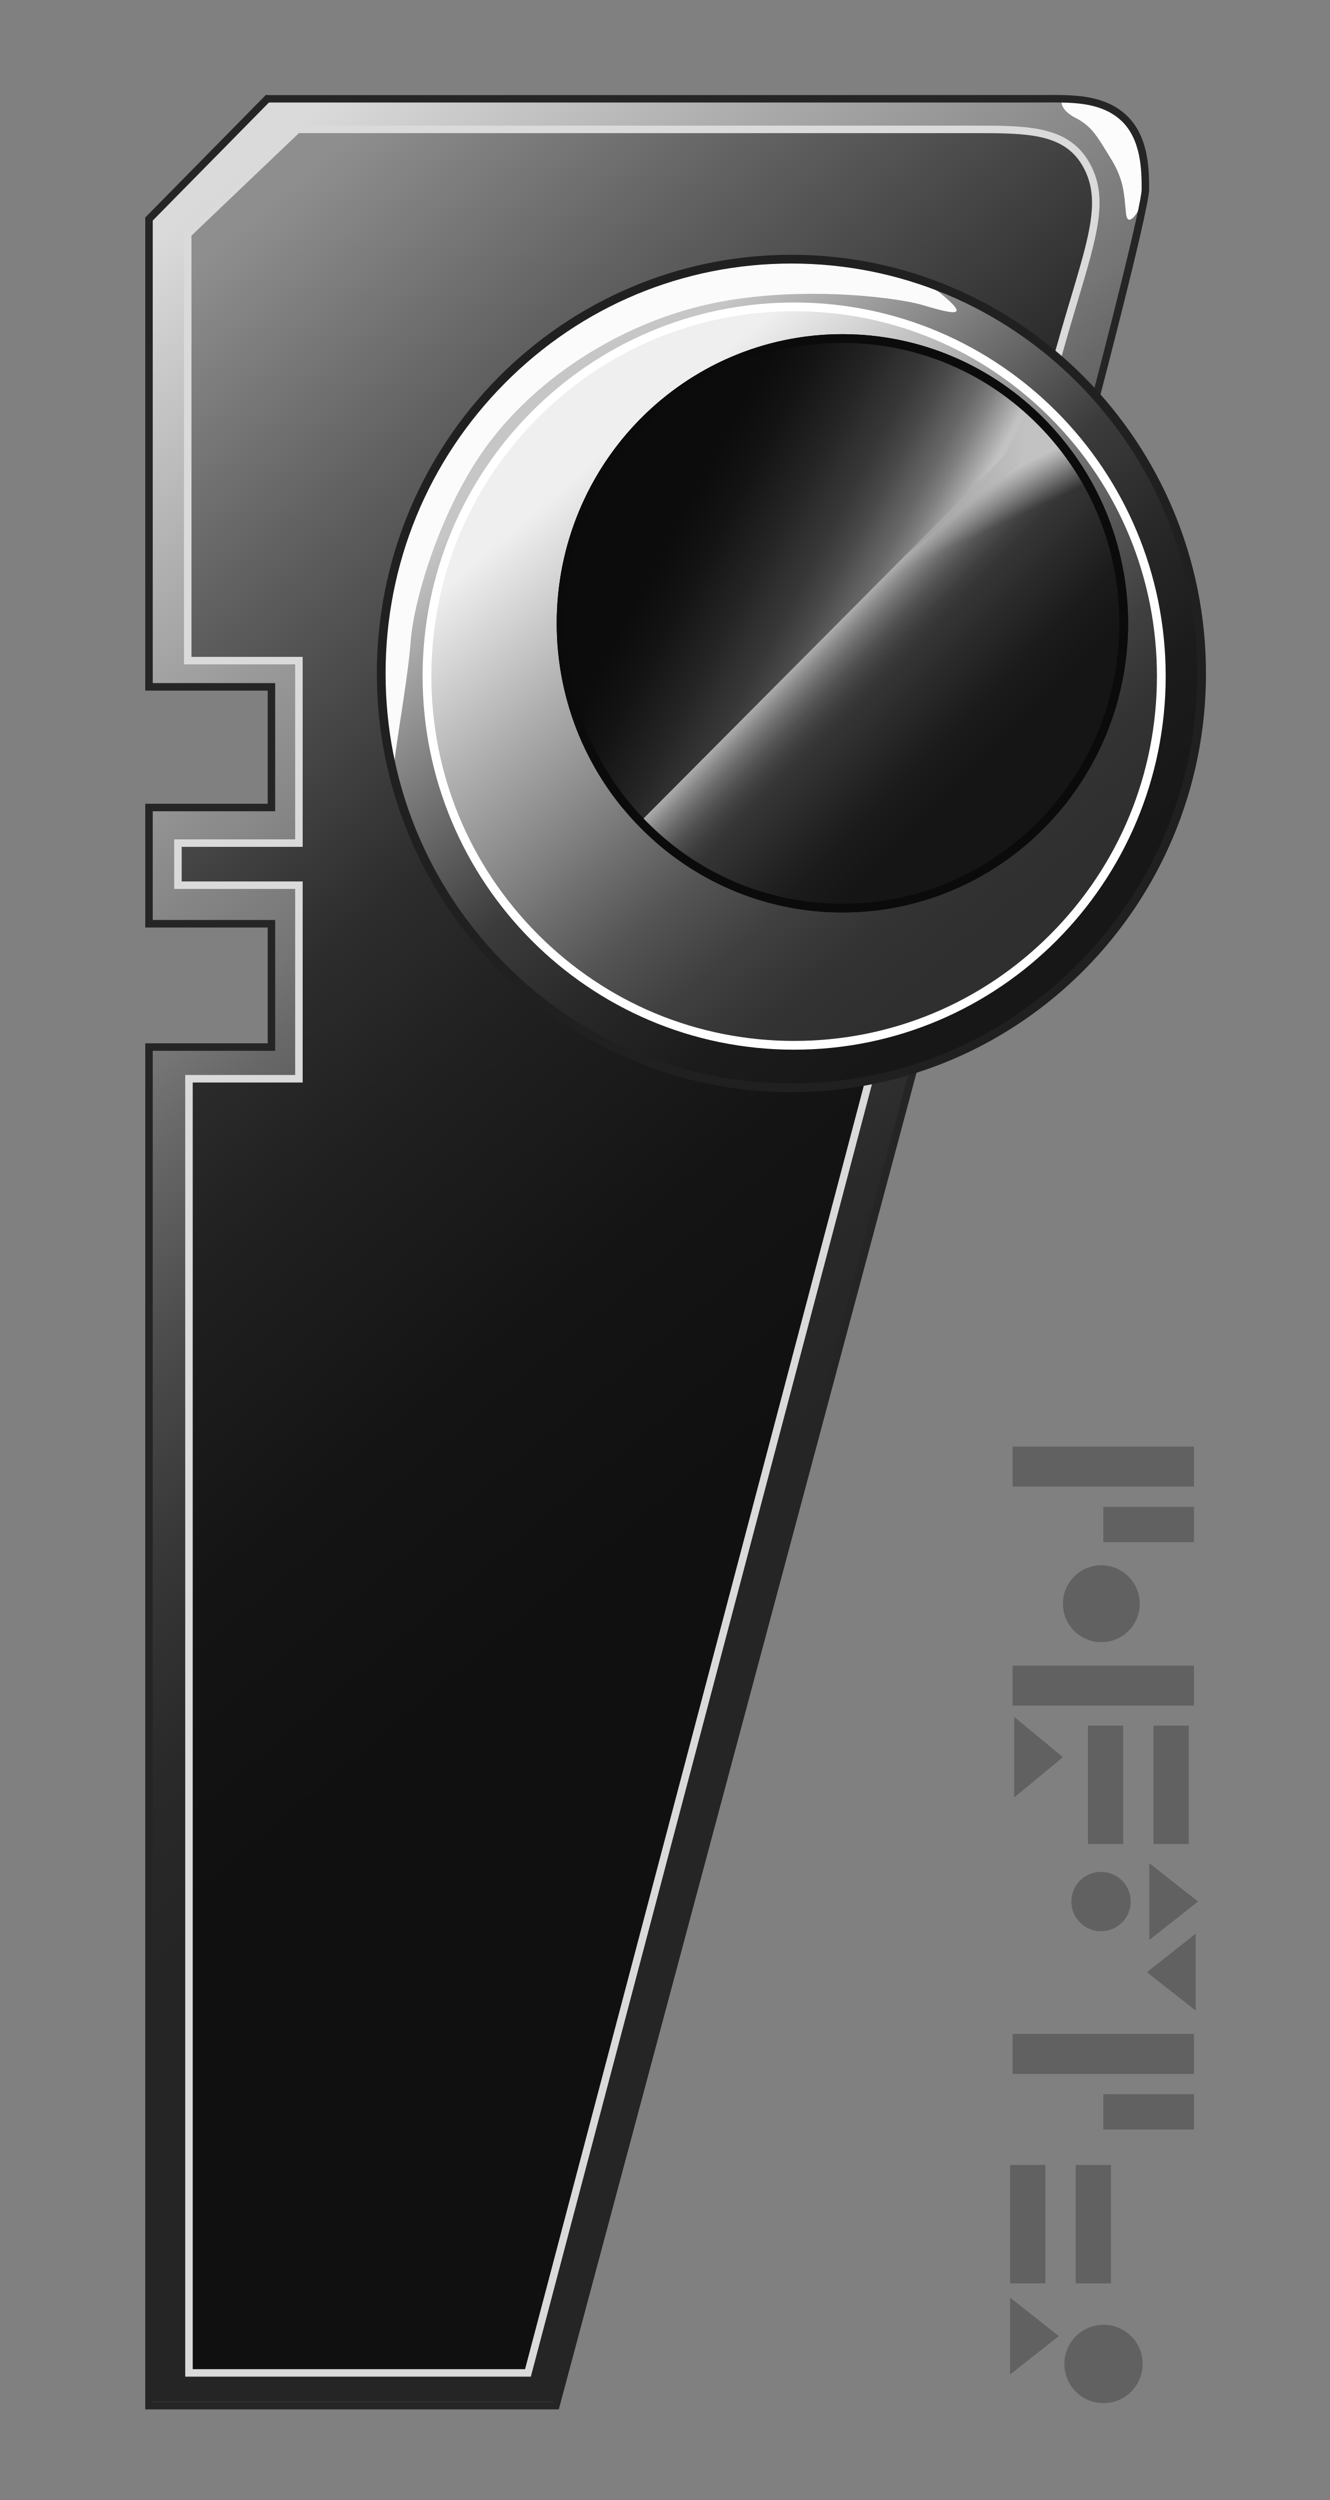<?xml version="1.0" encoding="utf-8"?>
<!-- Generator: Adobe Illustrator 16.0.0, SVG Export Plug-In . SVG Version: 6.00 Build 0)  -->
<!DOCTYPE svg PUBLIC "-//W3C//DTD SVG 1.1//EN" "http://www.w3.org/Graphics/SVG/1.1/DTD/svg11.dtd">
<svg version="1.1" id="Layer_1" xmlns="http://www.w3.org/2000/svg" xmlns:xlink="http://www.w3.org/1999/xlink" x="0px" y="0px"
	 width="532.258px" height="1000px" viewBox="0 0 532.258 1000" enable-background="new 0 0 532.258 1000" xml:space="preserve">
<rect x="0" y="0" width="532.258" height="1000" fill="#808080" stroke="none"/>
<g id="Layer_2">
	<g>
		<rect x="405.25" y="578.625" fill="#616161" width="72.563" height="16"/>
		<rect x="405.25" y="666.25" fill="#616161" width="72.563" height="16"/>
		<rect x="441.531" y="602.75" fill="#616161" width="36.281" height="14.125"/>
		<rect x="405.25" y="813.563" fill="#616161" width="72.563" height="16"/>
		<rect x="441.531" y="837.688" fill="#616161" width="36.281" height="14.125"/>
		<circle fill="#616161" cx="440.75" cy="641.5" r="15.375"/>
		<rect x="461.625" y="690.25" fill="#616161" width="14.125" height="47.375"/>
		<rect x="435.375" y="690.25" fill="#616161" width="14.125" height="47.375"/>
		<rect x="430.479" y="866" fill="#616161" width="14.125" height="47.375"/>
		<rect x="404.229" y="866" fill="#616161" width="14.125" height="47.375"/>
		<polygon fill="#616161" points="425.376,702.875 405.876,719 405.876,686.75 		"/>
		<polygon fill="#616161" points="479.438,760.625 459.938,776 459.938,745.25 		"/>
		<polygon fill="#616161" points="423.729,934.438 404.229,949.813 404.229,919.063 		"/>
		<polygon fill="#616161" points="459.001,788.875 478.501,773.5 478.501,804.25 		"/>
		<circle fill="#616161" cx="440.625" cy="760.625" r="11.875"/>
		<circle fill="#616161" cx="441.625" cy="945.585" r="15.667"/>
	</g>
	
		<linearGradient id="SVGID_1_" gradientUnits="userSpaceOnUse" x1="272.728" y1="349.205" x2="-229.346" y2="947.555" gradientTransform="matrix(1 0 0 -1 194 1105)">
		<stop  offset="0.296" style="stop-color:#252525"/>
		<stop  offset="0.375" style="stop-color:#292929"/>
		<stop  offset="0.456" style="stop-color:#363636"/>
		<stop  offset="0.539" style="stop-color:#4A4A4A"/>
		<stop  offset="0.622" style="stop-color:#676767"/>
		<stop  offset="0.656" style="stop-color:#757575"/>
		<stop  offset="0.828" style="stop-color:#A9A9A9"/>
		<stop  offset="0.979" style="stop-color:#DADADA"/>
	</linearGradient>
	<path fill="url(#SVGID_1_)" d="M59.625,960.75V417.33h49V368h-49v-46.5h49v-48.25h-49V86.115L107.003,38h308.622
		c0.922,0,4.653-0.018,5.593-0.018c10.376,0,20.319,0.547,27.924,7.15c9.233,8.019,9.233,21.744,9.233,29.117
		c0,6.569-14.914,64.764-22.8,94.617l-69.229,254.569L222.474,960.75H59.625z"/>
	<path fill="#FCFCFC" d="M456.983,81.6c-2.171,4.57-5.807,9.46-6.383,3.635c-0.782-7.949-0.782-13.302-6.136-21.949
		c-5.354-8.657-7.393-12.745-14.161-16.209c-4.211-2.152-6.229-5.221-5.099-7.156c18.759,0.623,27.086,6.165,31.174,15.539
		C460.061,63.861,458.513,73.132,456.983,81.6z"/>
	<path fill="#252525" d="M421.218,40.982c10.081,0,19.728,0.519,26.94,6.783c8.717,7.57,8.717,20.85,8.717,27.985
		c0,5.95-13.605,59.615-22.744,94.213l-69.234,254.591L221.323,960.75H61.125V420.33h46h3v-3V371v-3h-3h-46v-43.5h46h3v-3v-45.25v-3
		h-3h-46V88.229L107.631,41h307.994c0.924,0,1.854-0.004,2.787-0.009C419.345,40.987,420.281,40.982,421.218,40.982 M421.218,37.982
		c-1.876,0-3.747,0.018-5.593,0.018h-309.25l-48.25,49v189.25h49v45.25h-49V371h49v46.33h-49v546.42h165.5l144.17-538.42
		l69.23-254.58c0,0,22.85-86.5,22.85-95s-0.25-22-9.75-30.25C442.086,38.519,431.543,37.982,421.218,37.982L421.218,37.982z"/>
	<g>
		
			<linearGradient id="SVGID_2_" gradientUnits="userSpaceOnUse" x1="260.68" y1="360.069" x2="-219.33" y2="932.123" gradientTransform="matrix(1 0 0 -1 194 1105)">
			<stop  offset="0.296" style="stop-color:#101010"/>
			<stop  offset="0.429" style="stop-color:#141414"/>
			<stop  offset="0.565" style="stop-color:#202020"/>
			<stop  offset="0.656" style="stop-color:#2D2D2D"/>
			<stop  offset="0.835" style="stop-color:#616161"/>
			<stop  offset="0.979" style="stop-color:#8E8E8E"/>
		</linearGradient>
		<path fill="url(#SVGID_2_)" d="M75.625,949.17V431.5h44v-77.42h-48.42v-16.83h48.42v-73h-44.5V93.607l43.899-41.857H390.29
			c21.563,0,37.146,0,44.918,15.062c6.665,12.92,2.418,27.148-5.292,52.977c-2.506,8.396-5.347,17.912-8.342,29.099
			c-12.108,45.221-72.559,278.635-73.167,280.988L211.28,949.17H75.625z"/>
		<path fill="#DADADA" d="M390.29,53.25c21.378,0,36.296,0.125,43.585,14.25c8.46,16.4-1.5,35.25-13.75,81s-73.17,281-73.17,281
			l-136.83,518.17h-133V433h44v-80.42h-48.42v-13.83h48.42v-76h-44.5V94.25l43-41c0,0,247.5,0,269.5,0
			C389.515,53.25,389.904,53.25,390.29,53.25 M390.29,50.25h-1.165h-269.5h-1.201l-0.869,0.829l-43,41l-0.93,0.887v1.285v168.5v3h3
			h41.5v70h-45.42h-3v3v13.83v3h3h45.42V430h-41h-3v3v514.67v3h3h133h2.311l0.59-2.234l136.831-518.17
			c0.612-2.365,61.061-235.774,73.167-280.99c2.989-11.167,5.826-20.672,8.33-29.058c7.821-26.203,12.131-40.637,5.188-54.094
			C428.35,50.25,411.554,50.25,390.29,50.25L390.29,50.25z"/>
	</g>
	
		<linearGradient id="SVGID_3_" gradientUnits="userSpaceOnUse" x1="228.786" y1="709.2" x2="16.653" y2="962.01" gradientTransform="matrix(1 0 0 -1 194 1105)">
		<stop  offset="0.07" style="stop-color:#171717"/>
		<stop  offset="0.21" style="stop-color:#1B1B1B"/>
		<stop  offset="0.354" style="stop-color:#282828"/>
		<stop  offset="0.5" style="stop-color:#3C3C3C"/>
		<stop  offset="0.659" style="stop-color:#717171"/>
		<stop  offset="0.898" style="stop-color:#C6C6C6"/>
	</linearGradient>
	<path fill="url(#SVGID_3_)" d="M316.719,435.125c-90.516,0-164.156-74.346-164.156-165.729s73.64-165.729,164.156-165.729
		c90.517,0,164.156,74.346,164.156,165.729S407.234,435.125,316.719,435.125z"/>
	<path fill="#FBFBFB" d="M369.125,122c-12-3.5-52.75-8-87,0s-66,28.5-85.75,54.25s-30.75,63.5-32,80
		c-1.11,14.65-4.39,31.27-7.04,51.97c-2.81-10.63-6.98-30.65-4.46-51.72c3-25.12,10.44-49.26,20.58-68.17
		c10.15-18.91,36.01-45.68,49-55.33c13-9.65,53.07-26.28,72.17-28.67c16.34-2.04,42.16-1.69,69.21,6.28
		c5.08,2.02,9.62,4.33,12.79,6.92C388.875,127.57,381.125,125.5,369.125,122z"/>
	<path fill="#202020" d="M316.719,105.417c43.374,0,84.153,17.053,114.827,48.017c30.683,30.973,47.579,72.156,47.579,115.962
		s-16.896,84.99-47.579,115.963c-30.674,30.964-71.453,48.017-114.827,48.017c-43.373,0-84.154-17.053-114.827-48.017
		c-30.682-30.973-47.579-72.156-47.579-115.963s16.897-84.989,47.579-115.962C232.565,122.469,273.346,105.417,316.719,105.417
		 M316.719,101.917c-91.627,0-165.906,74.983-165.906,167.479c0,92.497,74.279,167.479,165.906,167.479
		s165.906-74.983,165.906-167.479C482.625,176.899,408.346,101.917,316.719,101.917L316.719,101.917z"/>
	<g>
		
			<linearGradient id="SVGID_4_" gradientUnits="userSpaceOnUse" x1="218.505" y1="721.714" x2="29.12" y2="947.413" gradientTransform="matrix(1 0 0 -1 194 1105)">
			<stop  offset="0.07" style="stop-color:#2F2F2F"/>
			<stop  offset="0.168" style="stop-color:#333333"/>
			<stop  offset="0.269" style="stop-color:#404040"/>
			<stop  offset="0.372" style="stop-color:#545454"/>
			<stop  offset="0.475" style="stop-color:#717171"/>
			<stop  offset="0.5" style="stop-color:#797979"/>
			<stop  offset="0.685" style="stop-color:#AEAEAE"/>
			<stop  offset="0.898" style="stop-color:#EFEFEF"/>
		</linearGradient>
		<path fill="url(#SVGID_4_)" d="M317.813,418.125c-81.021,0-146.938-66.252-146.938-147.688S236.791,122.75,317.813,122.75
			c81.022,0,146.938,66.252,146.938,147.688S398.834,418.125,317.813,418.125z"/>
		<path fill="#FFFFFF" d="M317.813,124.5c38.777,0,75.235,15.178,102.656,42.738C447.896,194.803,463,231.453,463,270.438
			s-15.104,75.635-42.531,103.2c-27.421,27.56-63.879,42.738-102.656,42.738c-38.776,0-75.234-15.178-102.656-42.738
			c-27.426-27.564-42.531-64.215-42.531-103.2s15.104-75.635,42.531-103.2C242.577,139.678,279.035,124.5,317.813,124.5
			 M317.813,121c-82.118,0-148.688,66.905-148.688,149.438s66.57,149.438,148.688,149.438c82.117,0,148.688-66.905,148.688-149.438
			S399.93,121,317.813,121L317.813,121z"/>
	</g>
	<g>
		<g>
			<defs>
				<ellipse id="SVGID_5_" cx="337.125" cy="249.333" rx="114.333" ry="115.667"/>
			</defs>
			<clipPath id="SVGID_6_">
				<use xlink:href="#SVGID_5_"  overflow="visible"/>
			</clipPath>
			<rect x="388.792" y="144.667" clip-path="url(#SVGID_6_)" fill="#AFAFAF" width="56" height="54.333"/>
		</g>
		<g>
			<defs>
				<ellipse id="SVGID_7_" cx="337.125" cy="249.333" rx="114.333" ry="115.667"/>
			</defs>
			<clipPath id="SVGID_8_">
				<use xlink:href="#SVGID_7_"  overflow="visible"/>
			</clipPath>
			
				<linearGradient id="SVGID_9_" gradientUnits="userSpaceOnUse" x1="272.715" y1="562.57" x2="275.498" y2="716.119" gradientTransform="matrix(0.495 -0.884 0.884 0.486 -394.111 129.337)">
				<stop  offset="0.156" style="stop-color:#0C0C0C"/>
				<stop  offset="0.333" style="stop-color:#0C0C0C"/>
				<stop  offset="0.434" style="stop-color:#131313"/>
				<stop  offset="0.576" style="stop-color:#252525"/>
				<stop  offset="0.64" style="stop-color:#303030"/>
				<stop  offset="0.689" style="stop-color:#373737"/>
				<stop  offset="0.759" style="stop-color:#494949"/>
				<stop  offset="0.817" style="stop-color:#5E5E5E"/>
				<stop  offset="0.845" style="stop-color:#676767"/>
				<stop  offset="0.89" style="stop-color:#7F7F7F"/>
				<stop  offset="0.946" style="stop-color:#A7A7A7"/>
				<stop  offset="0.98" style="stop-color:#C2C2C2"/>
			</linearGradient>
			<polygon clip-path="url(#SVGID_8_)" fill="url(#SVGID_9_)" points="308.547,41.973 174.152,281.824 305.634,354.161 
				440.029,114.312 			"/>
		</g>
		<g>
			<defs>
				<ellipse id="SVGID_10_" cx="337.125" cy="249.333" rx="114.333" ry="115.667"/>
			</defs>
			<clipPath id="SVGID_11_">
				<use xlink:href="#SVGID_10_"  overflow="visible"/>
			</clipPath>
			
				<linearGradient id="SVGID_12_" gradientUnits="userSpaceOnUse" x1="256.591" y1="569.565" x2="256.591" y2="718.244" gradientTransform="matrix(0.706 -0.709 -0.709 -0.706 676.998 924.089)">
				<stop  offset="0.457" style="stop-color:#151515"/>
				<stop  offset="0.574" style="stop-color:#1B1B1B"/>
				<stop  offset="0.731" style="stop-color:#2C2C2C"/>
				<stop  offset="0.758" style="stop-color:#303030"/>
				<stop  offset="0.805" style="stop-color:#343434"/>
				<stop  offset="0.847" style="stop-color:#3F3F3F"/>
				<stop  offset="0.888" style="stop-color:#515151"/>
				<stop  offset="0.928" style="stop-color:#6B6B6B"/>
				<stop  offset="0.964" style="stop-color:#898989"/>
				<stop  offset="1" style="stop-color:#AFAFAF"/>
			</linearGradient>
			<polygon clip-path="url(#SVGID_11_)" fill="url(#SVGID_12_)" points="550.084,244.268 358.648,436.556 253.292,331.667 
				444.727,139.379 			"/>
		</g>
		<g>
			<defs>
				<ellipse id="SVGID_13_" cx="337.125" cy="249.333" rx="114.333" ry="115.667"/>
			</defs>
			<clipPath id="SVGID_14_">
				<use xlink:href="#SVGID_13_"  overflow="visible"/>
			</clipPath>
			
				<linearGradient id="SVGID_15_" gradientUnits="userSpaceOnUse" x1="167.674" y1="912.24" x2="229.876" y2="912.24" gradientTransform="matrix(1 0 0 -1 194 1105)">
				<stop  offset="0" style="stop-color:#9C9C9C"/>
				<stop  offset="0.79" style="stop-color:#C2C2C2"/>
			</linearGradient>
			<polygon clip-path="url(#SVGID_14_)" fill="url(#SVGID_15_)" points="407.306,185.694 361.674,222.798 401.854,182.444 
				411.025,166.074 412.904,162.721 415.876,166.5 423.876,172.583 419.959,179.917 			"/>
		</g>
		<g>
			<defs>
				<ellipse id="SVGID_16_" cx="337.125" cy="249.333" rx="114.333" ry="115.667"/>
			</defs>
			<clipPath id="SVGID_17_">
				<use xlink:href="#SVGID_16_"  overflow="visible"/>
			</clipPath>
			
				<linearGradient id="SVGID_18_" gradientUnits="userSpaceOnUse" x1="231.607" y1="754.154" x2="156.583" y2="915.045" gradientTransform="matrix(1 0 0 -1 194 1105)">
				<stop  offset="0.124" style="stop-color:#303030;stop-opacity:0"/>
				<stop  offset="0.136" style="stop-color:#292929;stop-opacity:0"/>
				<stop  offset="0.155" style="stop-color:#171717;stop-opacity:0"/>
				<stop  offset="0.156" style="stop-color:#151515;stop-opacity:0"/>
				<stop  offset="0.78" style="stop-color:#AFAFAF;stop-opacity:0"/>
				<stop  offset="0.827" style="stop-color:#B4B4B4;stop-opacity:0.463"/>
				<stop  offset="0.882" style="stop-color:#C2C2C2"/>
			</linearGradient>
			<polygon clip-path="url(#SVGID_17_)" fill="url(#SVGID_18_)" points="543.175,274.93 305.955,406.64 260.375,324.54 
				361.674,222.798 471.292,133.667 			"/>
		</g>
	</g>
	<polygon display="none" fill="#FFFFFF" points="543.175,274.93 305.955,406.64 260.375,324.54 399.835,184.47 471.005,144.95 	"/>
	<g>
		<path fill="#0B0B0B" d="M337.125,137.167c29.597,0,57.425,11.662,78.356,32.838c20.941,21.187,32.477,49.36,32.477,79.328
			c0,29.969-11.534,58.142-32.477,79.329c-20.933,21.176-48.761,32.838-78.356,32.838s-57.424-11.662-78.356-32.838
			c-20.943-21.188-32.477-49.36-32.477-79.329c0-29.968,11.534-58.141,32.477-79.328
			C279.701,148.829,307.528,137.167,337.125,137.167 M337.125,133.667c-63.145,0-114.333,51.786-114.333,115.667
			s51.188,115.667,114.333,115.667s114.333-51.786,114.333-115.667C451.458,185.452,400.27,133.667,337.125,133.667L337.125,133.667
			z"/>
	</g>
</g>
</svg>
